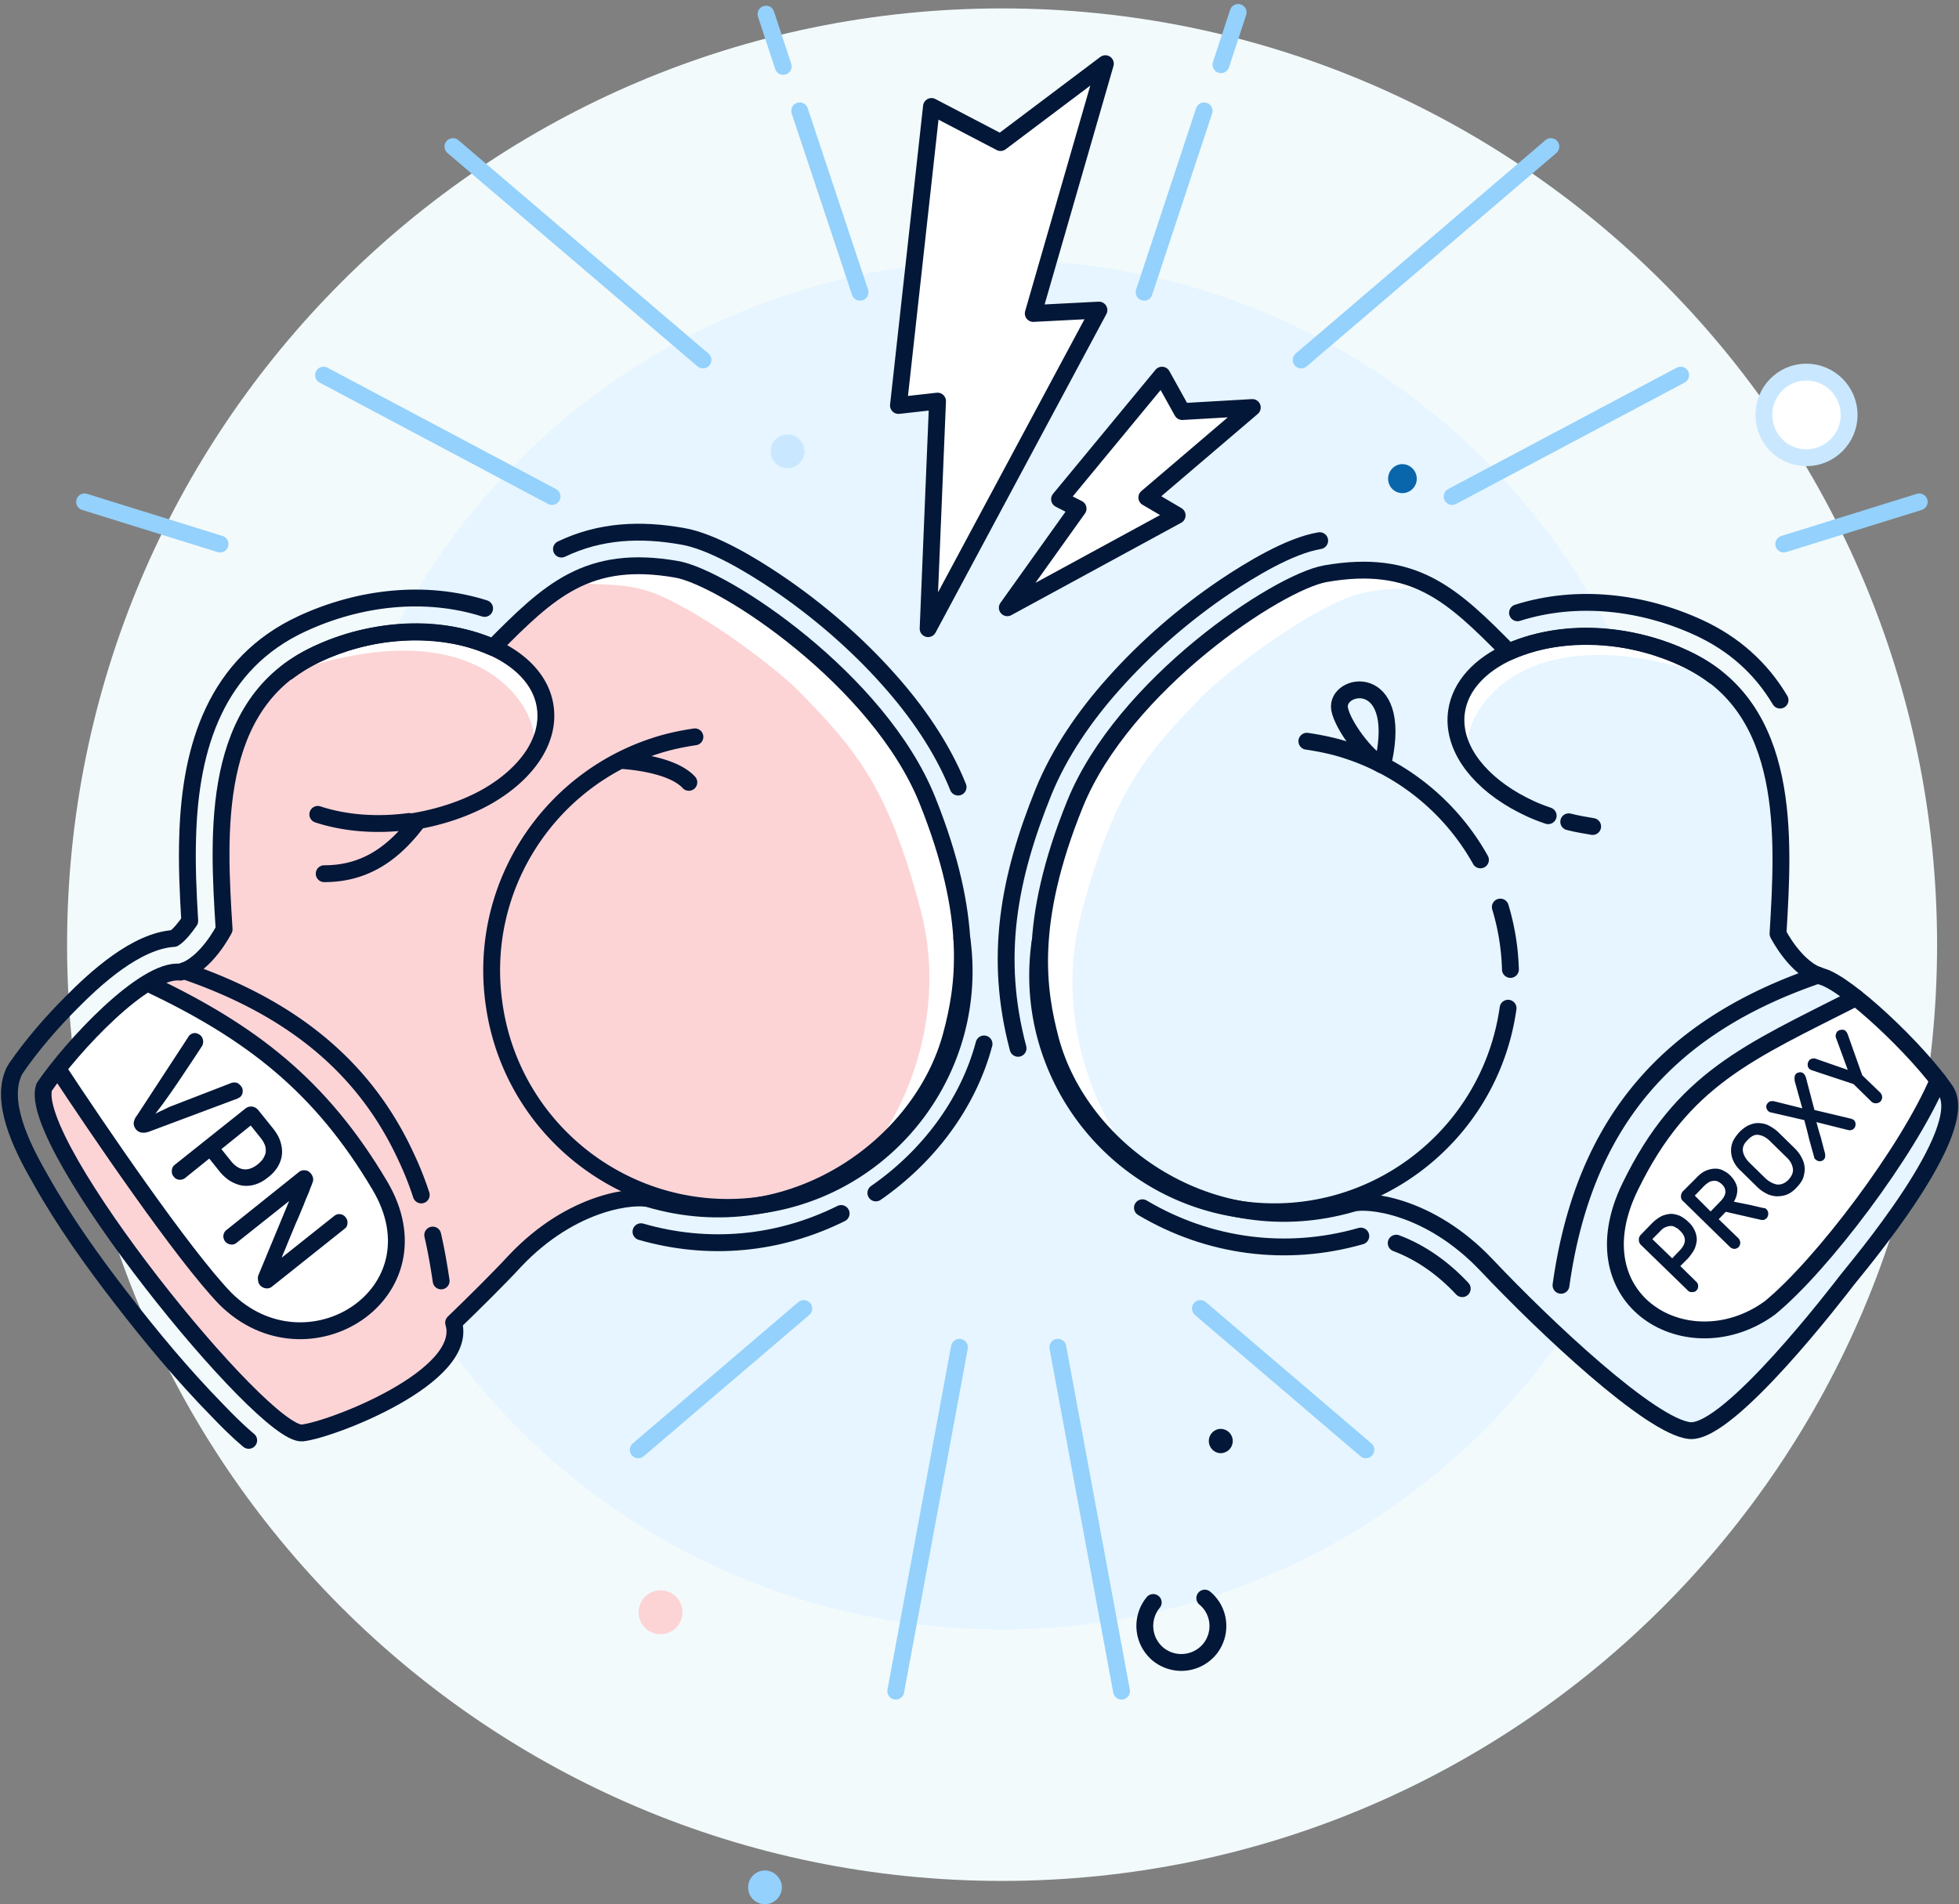 <svg height="209" viewBox="0 0 215 209" width="215" xmlns="http://www.w3.org/2000/svg"><rect x="0" y="0" width="215" height="209" fill="#808080" stroke="none"/><g fill="none" fill-rule="evenodd"><g fill-rule="nonzero"><path d="M212.595 103.703c0 56.755-45.937 102.744-102.635 102.744-56.662 0-102.598-45.99-102.598-102.744C7.362 46.948 53.298.923 109.96.923c56.698 0 102.635 46.025 102.635 102.78z" fill="#f2fafc"/><path d="M185.003 103.703c0 41.475-33.583 75.143-75.043 75.143-41.424 0-75.007-33.668-75.007-75.143 0-41.512 33.583-75.143 75.007-75.143 41.46 0 75.043 33.63 75.043 75.143z" fill="#e6f5ff"/><path d="M193.584 45.542c0-2.59 2.07-4.7 4.66-4.7s4.697 2.11 4.697 4.7-2.107 4.698-4.696 4.698c-2.59 0-4.66-2.108-4.66-4.698z" fill="#fff" stroke="#c9e8ff" stroke-linecap="round" stroke-linejoin="round" stroke-width="1.849"/><path d="M155.49 52.534a1.58 1.58 0 0 1-1.592 1.59c-.85 0-1.553-.702-1.553-1.59 0-.85.703-1.59 1.553-1.59.888 0 1.59.74 1.59 1.59z" fill="#0a66ab"/><path d="M88.286 49.538c0 1.035-.85 1.85-1.85 1.85a1.833 1.833 0 0 1-1.85-1.85c0-1 .815-1.85 1.85-1.85 1 0 1.85.85 1.85 1.85z" fill="#c9e8ff"/><path d="M102.23 11.688l7.582 3.96 11.502-8.658-7.915 27.415 7.21-.37L101.86 69l1.035-24.975-4.29.48zm25.298 29.488l2.22 3.996 7.692-.444-11.577 9.878 3.33 1.96-18.642 10.14 7.768-10.88-2.034-1.035z" fill="#fff" stroke="#031738" stroke-linecap="round" stroke-linejoin="round" stroke-width="1.849"/></g><path d="M61.62 60.267c4.253-2.035 8.69-2.22 13.277-1.406 3.292.556 7.656 3.22 10.393 5.07 4.438 2.997 8.692 6.66 12.242 10.655 3.107 3.478 5.88 7.474 7.62 11.803m2.847 28.192c-1.776 6.66-6.214 12.432-11.873 16.354m-3.81 2.257c-6.842 3.404-14.535 4.144-21.97 1.998m-43.05 22.902c-1.37-1.147-2.552-2.367-3.44-3.292-3.735-3.81-7.25-8.03-10.504-12.247-3.18-4.106-6.324-8.508-8.876-13.06-1.702-2.96-4.328-7.843-3.144-11.358l.185-.48.26-.445c1.737-2.516 3.882-4.994 6.027-7.14 2.663-2.7 7.14-6.808 11.28-7.067.556-.333 1.258-1.22 1.74-1.924-.186-3.108-.334-6.253-.223-9.397.296-9.732 3.107-18.87 12.575-23.236 6.25-2.886 13.463-3.737 20.01-1.665" stroke="#031738" stroke-linecap="round" stroke-linejoin="round" stroke-width="1.849"/><path d="M24.597 102C23.93 91.42 23.08 77.213 34.73 71.81c5.364-2.478 12.65-3.7 19.38-.74 6.178-6.252 10.394-10.285 20.158-8.583 5.252.925 22.155 12.135 27.48 25.27 5.29 13.134 4.07 20.608 2.664 25.86-3.255 12.21-17.605 22.533-33.14 17.983-1.48-.444-8.395.074-14.757 6.807-1.627 1.776-4.586 4.7-6.73 6.77 1.774 5.92-13.427 11.766-16.608 12.1-4.29.406-30.402-31.856-28.33-37.96 3.032-4.44 11.02-13.06 14.942-12.617 2.81-.74 4.807-4.7 4.807-4.7z" fill="#fcd4d6" fill-rule="nonzero"/><path d="M55.332 72.772c4.18 2.812 4.068 6.142 3.255 7.992-.11-3.22-5.622-13.134-24.078-7.807 8.1-3.958 15.718-3.588 20.822-.185zm8.58-8.879c5.178-1.74 10.245-1.37 15.017.48 5.694 3.035 13.98 9.398 19.305 17.02 1.332 1.998 2.626 4.366 3.736 6.92 5.03 12.8 3.81 20.126 2.442 25.305-3.884 8.77-7.065 10.212-7.065 10.212s7.25-10.655 3.662-24.086c-3.552-13.393-7.065-17.5-13.5-24.05-1.295-1.33-8.322-7.176-14.647-10.136-4.105-1.924-7.138-1.11-8.95-1.665zm-47.748 43.991c11.355 5.365 19.01 11.247 25.52 22.236 7.027 11.84-7.952 21.348-16.94 12.43-4.622-4.772-14.165-18.794-18.418-25.27 2.59-3.255 6.546-7.36 9.838-9.396z" fill="#fff" fill-rule="nonzero"/><path d="M16.164 107.884c11.355 5.365 19.01 11.247 25.52 22.236 7.027 11.84-7.952 21.348-16.94 12.43-4.622-4.772-14.165-18.794-18.418-25.27" stroke="#031738" stroke-width="1.849"/><path d="M24.597 102C23.93 91.42 23.08 77.213 34.73 71.81c5.364-2.478 12.65-3.7 19.38-.74 6.178-6.252 10.394-10.285 20.158-8.583 5.252.925 22.155 12.135 27.48 25.27 5.29 13.134 4.07 20.608 2.664 25.86-3.255 12.21-17.605 22.533-33.14 17.983-1.48-.444-8.395.074-14.757 6.807-1.627 1.776-4.586 4.7-6.73 6.77 1.774 5.92-13.427 11.766-16.608 12.1-4.29.406-30.402-31.856-28.33-37.96 3.032-4.44 11.02-13.06 14.942-12.617 2.81-.74 4.807-4.7 4.807-4.7z" stroke="#031738" stroke-linecap="round" stroke-linejoin="round" stroke-width="1.849"/><path d="M76.266 80.875c-1.48.222-2.885.518-4.254.962-11.835 3.774-19.602 15.613-17.79 28.34 1.96 14.17 15.09 24.087 29.293 22.09 14.165-2 24.04-15.134 22.043-29.304m-85.362 3.589c11.687 3.996 19.787 10.47 24.373 20.423a35.123 35.123 0 0 1 1.663 4.18m1.258 4.403c.37 1.59.667 3.293.926 5.032M31.587 73.734c2.663-1.998 6.288-3.514 10.43-4.106 9.06-1.258 17.05 2.33 17.827 7.99.518 3.664-2.034 7.29-6.324 9.77-2.405 1.368-5.363 2.367-8.58 2.848m23.152-6.771s5.51.222 7.508 2.405M35.582 95.896c4.068 0 7.212-1.813 10.023-5.438m-.703-.296c-3.625.48-7.1.185-10.023-.777" stroke="#031738" stroke-linecap="round" stroke-linejoin="round" stroke-width="1.849"/><path d="M85.808 207.15c0 1.036-.85 1.85-1.85 1.85a1.833 1.833 0 0 1-1.85-1.85c0-1 .815-1.85 1.85-1.85 1 0 1.85.85 1.85 1.85z" fill="#94d1fc" fill-rule="nonzero"/><path d="M22.156 114.84c-.814 1.257-1.665 2.515-2.478 3.736-.85 1.258-1.702 2.48-2.626 3.663.296-.15.592-.297.924-.445.296-.148.592-.296.888-.407l6.51-2.516c.184-.074.37-.074.59-.037.186.074.334.185.445.333a.778.778 0 0 1 .22.666c0 .222-.11.444-.295.592-.037.037-.074.037-.148.074-.037.037-.074.074-.11.074l-9.69 3.626c-.297.11-.556.148-.815.11-.222 0-.48-.147-.665-.37-.185-.258-.26-.517-.222-.74.037-.258.148-.517.333-.74l5.658-8.657c0-.037.037-.074.074-.11.037-.075.074-.075.11-.11a.837.837 0 0 1 .667-.186c.26.074.444.185.592.37.11.147.147.295.184.517 0 .185-.037.407-.148.555zm.813 12.32l-2.664 2.146c-.184.148-.406.185-.628.185-.26-.036-.48-.147-.63-.37a.8.8 0 0 1-.184-.628c0-.26.11-.48.296-.63l7.804-6.215a.975.975 0 0 1 .74-.185c.258.037.48.185.665.407l1.516 1.886c.48.592.776 1.11.924 1.665.148.52.185 1 .11 1.48-.073.445-.258.89-.516 1.296-.26.37-.592.74-1 1.036a4.06 4.06 0 0 1-1.405.777c-.48.147-.962.184-1.443.11-.444-.074-.888-.26-1.33-.518a5.058 5.058 0 0 1-1.222-1.147l-1.036-1.295zm1.33-1.036l1.037 1.295c.887 1.11 1.886 1.22 2.958.37.185-.15.37-.334.518-.52.148-.22.26-.443.333-.702.037-.222.037-.48-.037-.777a2.922 2.922 0 0 0-.556-.96l-1.035-1.296-3.22 2.59zm4.217 14.91c-.11-.148-.185-.296-.185-.48a1.229 1.229 0 0 1 0-.52l3.403-8.212-5.77 4.587c-.185.147-.37.22-.628.184a.962.962 0 0 1-.63-.333c-.147-.22-.22-.443-.184-.665a.87.87 0 0 1 .333-.592l7.952-6.363a.839.839 0 0 1 .665-.185c.26 0 .48.148.666.37.11.148.184.296.22.48a.82.82 0 0 1-.073.52c-.074.258-.222.554-.37.998-.185.444-.407.925-.592 1.443-.222.518-.443 1.073-.702 1.665-.26.556-.48 1.147-.703 1.665-.222.518-.407 1-.592 1.443-.185.444-.333.777-.407 1l5.77-4.588a.864.864 0 0 1 1.259.185c.147.185.22.407.184.63 0 .258-.11.443-.296.59l-7.99 6.364a.844.844 0 0 1-.665.184 1.015 1.015 0 0 1-.666-.37z" fill="#031738" fill-rule="nonzero"/><path d="M166.547 67.26c6.547-2.072 13.76-1.22 19.973 1.665 3.735 1.74 6.73 4.365 8.84 7.917m-34.878 64.6c-1.997-2.147-4.475-3.96-7.25-4.996m-3.883-.777c-8.138 2.33-16.68 1.22-23.967-3.108m-13.648-17.5c-2.663-10.027-1.036-18.685 2.81-28.193 1.776-4.33 4.55-8.326 7.657-11.804 3.55-3.995 7.767-7.658 12.205-10.655 2.774-1.85 7.1-4.513 10.43-5.068" stroke="#031738" stroke-linecap="round" stroke-linejoin="round" stroke-width="1.849"/><path d="M195.137 102.482c.63-10.58 1.517-24.79-10.17-30.19-5.327-2.48-12.613-3.7-19.38-.74-6.178-6.253-10.357-10.286-20.12-8.584-5.253.925-22.156 12.172-27.482 25.27-5.326 13.134-4.068 20.608-2.7 25.86 3.255 12.248 17.643 22.533 33.177 17.983 1.48-.443 8.358.075 14.72 6.808 6.36 6.734 17.975 17.685 22.265 18.13 4.327.406 16.422-15.43 17.31-16.576.887-1.147 13.795-16.316 10.762-20.756-3.034-4.44-10.764-11.728-13.575-12.505-2.81-.74-4.808-4.698-4.808-4.698z" fill="#e6f5ff" fill-rule="nonzero"/><path d="M164.402 73.253c-4.216 2.812-4.105 6.142-3.29 7.992.11-3.22 5.62-13.134 24.113-7.807-8.1-3.958-15.72-3.588-20.823-.185zm-8.617-8.879c-5.14-1.74-10.208-1.37-14.98.48-5.695 3.035-14.017 9.398-19.306 17.057-1.37 2-2.627 4.33-3.736 6.883-5.068 12.8-3.847 20.127-2.48 25.306 3.885 8.768 7.066 10.21 7.066 10.21s-7.212-10.655-3.662-24.085c3.55-13.393 7.064-17.5 13.5-24.05 1.33-1.33 8.322-7.176 14.683-10.136 4.107-1.925 7.14-1.11 8.915-1.666zm47.895 45.138c-11.797 5.993-19.01 8.88-24.78 20.756-6.102 12.542 6.473 19.757 15.35 13.282 5.732-4.7 15.164-17.204 18.456-24.974-2.257-2.96-5.992-6.696-9.025-9.064z" fill="#fff" fill-rule="nonzero"/><path d="M203.68 109.512c-11.797 5.993-19.01 8.88-24.78 20.756-6.102 12.542 6.473 19.757 15.35 13.282 5.732-4.7 15.164-17.204 18.456-24.974" stroke="#031738" stroke-linecap="round" stroke-linejoin="round" stroke-width="1.849"/><path d="M195.137 102.482c.63-10.58 1.517-24.79-10.17-30.19-5.327-2.48-12.613-3.7-19.38-.74-6.178-6.253-10.357-10.286-20.12-8.584-5.253.925-22.156 12.172-27.482 25.27-5.326 13.134-4.068 20.608-2.7 25.86 3.255 12.248 17.643 22.533 33.177 17.983 1.48-.443 8.358.075 14.72 6.808 6.36 6.734 17.975 17.685 22.265 18.13 4.327.406 16.422-15.43 17.31-16.576.887-1.147 13.795-16.316 10.762-20.756-3.034-4.44-10.764-11.728-13.575-12.505-2.81-.74-4.808-4.698-4.808-4.698z" stroke="#031738" stroke-linecap="round" stroke-linejoin="round" stroke-width="1.849"/><path d="M143.43 81.356c1.48.222 2.923.518 4.292.962a25.937 25.937 0 0 1 14.757 12.06m2.18 5.18a26.15 26.15 0 0 1 1.11 6.846m-.258 4.255c-1.997 14.17-15.09 24.085-29.293 22.087-14.166-1.998-24.078-15.133-22.08-29.303m85.402 3.59c-16.35 5.587-25.706 16.057-28.22 34.038" stroke="#031738" stroke-linecap="round" stroke-linejoin="round" stroke-width="1.849"/><path d="M151.864 83.428c2.07-9.842-5.326-8.473-4.845-5.624.332 1.813 2.958 5.328 4.622 6.142m36.506-9.731c-2.663-1.998-6.324-3.514-10.467-4.106-9.024-1.26-17.013 2.33-17.827 7.99-.518 3.663 2.07 7.29 6.362 9.768 1.183.666 2.256 1.184 3.698 1.665m2.256.666c.85.22 1.738.37 2.625.517" stroke="#031738" stroke-linecap="round" stroke-linejoin="round" stroke-width="1.849"/><path d="M184.412 138.962l1.775 1.74c.11.11.185.258.185.443s-.037.37-.185.48c-.11.15-.26.186-.444.186a.54.54 0 0 1-.48-.147l-5.216-5.07c-.11-.147-.185-.295-.185-.517s.074-.407.222-.555l1.22-1.256c.37-.37.74-.63 1.11-.814.37-.148.74-.222 1.073-.222.333.037.666.11.962.26.33.184.59.37.85.628.332.296.554.63.702.96.148.334.222.667.222 1.037a3.28 3.28 0 0 1-.26 1 5.46 5.46 0 0 1-.702.998l-.85.852zm-.888-.85l.85-.89c.703-.74.74-1.442 0-2.145-.147-.148-.258-.26-.443-.332-.147-.11-.332-.185-.517-.185s-.37.037-.555.11c-.222.075-.444.222-.666.48l-.85.852 2.182 2.11zm6.36-9.102c.445.444.704.925.778 1.406.037.48-.074 1-.37 1.48l1.665.333c.517.11 1.072.258 1.627.37.037 0 .11 0 .185.036l.11.11c.148.15.185.297.185.482s-.074.37-.185.48c-.185.186-.37.223-.592.186l-3.883-.888-.777.814 2.182 2.108c.11.148.185.296.185.48 0 .186-.074.334-.185.482-.148.11-.296.185-.444.185-.185 0-.333-.074-.48-.185l-5.18-5.068c-.147-.11-.22-.296-.22-.518 0-.185.073-.37.184-.518l1.48-1.48c.37-.407.74-.666 1.072-.814.37-.148.703-.222 1.036-.222s.63.074.888.222c.296.148.517.296.74.518zm-.923.962a1.33 1.33 0 0 0-.37-.26c-.11-.073-.295-.11-.443-.11s-.333.037-.518.11a3.19 3.19 0 0 0-.63.482l-.998 1.036 1.738 1.74 1.073-1.11c.333-.334.518-.667.555-1 0-.333-.11-.63-.407-.888zm8.212.37c-.333.37-.703.63-1.073.777s-.778.184-1.148.184c-.37-.037-.74-.11-1.072-.296a3.83 3.83 0 0 1-1.036-.74l-1.775-1.74a3.467 3.467 0 0 1-.74-.924c-.186-.333-.297-.703-.334-1.073s0-.74.148-1.146c.148-.37.407-.74.777-1.147.37-.37.74-.63 1.11-.777.37-.148.74-.222 1.11-.185.407.037.74.11 1.11.333.333.185.665.407.96.703l1.777 1.74c.296.296.554.63.74 1 .184.332.295.702.332 1.072.036.37-.038.74-.15 1.147-.147.37-.406.74-.738 1.072zm-5.363-5.217c-.445.407-.593.85-.52 1.258.075.407.297.814.704 1.22l1.775 1.74c.406.37.85.592 1.256.666.444.036.85-.112 1.258-.52.37-.406.555-.813.48-1.257-.073-.444-.295-.85-.702-1.22l-1.775-1.74c-.407-.407-.814-.63-1.258-.703-.408-.074-.815.11-1.22.555zm7.544-1.96c.148.554.296 1.11.48 1.664.148.59.296 1.146.444 1.7.037.112.037.223.037.37 0 .112-.037.26-.148.37a.609.609 0 0 1-.443.186.613.613 0 0 1-.444-.185.287.287 0 0 1-.148-.147c0-.037-.037-.11-.037-.148l-.555-1.998c-.148-.666-.333-1.332-.518-2.035l-3.698-.85c-.11-.038-.222-.075-.296-.186-.11-.11-.148-.222-.185-.407 0-.186.074-.334.185-.445.11-.11.222-.185.37-.185.148-.037.296 0 .443.037l2.96.74-.813-2.923c-.037-.11-.037-.26-.037-.407 0-.185.037-.296.148-.444.11-.11.258-.148.443-.185.186 0 .334.074.445.185.074.074.11.185.185.296l.962 3.662 4.03.962c.038 0 .112.037.15.074.073 0 .11.037.147.074a.588.588 0 0 1 .184.444c0 .185-.037.333-.148.444-.11.148-.26.185-.37.222-.11 0-.26 0-.37-.037l-3.402-.85zm7.027-2.258c-.147.11-.295.185-.48.185s-.333-.037-.48-.148l-1.998-1.96-4.586-1.518c-.074-.037-.11-.037-.148-.074-.037-.037-.074-.037-.11-.074-.15-.148-.186-.296-.186-.48 0-.186.074-.334.185-.482a.604.604 0 0 1 .26-.148c.11-.037.22-.037.332-.037l3.623 1.26-1.33-3.627c0-.11 0-.22.036-.332.036-.073.073-.184.147-.258a.706.706 0 0 1 .48-.185.475.475 0 0 1 .444.148l.112.11c0 .075.037.112.074.15l1.628 4.586 1.997 1.925c.112.148.186.296.186.48 0 .186-.074.334-.185.482z" fill="#031738" fill-rule="nonzero"/><path d="M85.956 7.286L84.07 1.55M134 7.1l1.886-5.734M94.39 32.074L87.767 12.17m37.8 19.904l6.584-19.905M24.153 59.712L9.285 55.087m186.481 4.625l14.868-4.625M142.803 39.51l27.406-23.42M77.153 39.51L49.71 16.09m109.662 38.405l25.077-13.32M60.584 54.495l-25.076-13.32" stroke="#94d1fc" stroke-linecap="round" stroke-linejoin="round" stroke-width="1.849"/><path d="M132.225 175.406c1.7 1.406 1.923 3.92.518 5.623a4.04 4.04 0 0 1-5.66.517 4.04 4.04 0 0 1-.517-5.66" stroke="#031738" stroke-linecap="round" stroke-linejoin="round" stroke-width="1.849"/><path d="M135.295 158.164c0 .74-.592 1.332-1.332 1.332-.703 0-1.294-.592-1.294-1.332s.59-1.332 1.293-1.332c.74 0 1.332.592 1.332 1.332z" fill="#031738" fill-rule="nonzero"/><path d="M70.09 176.96a2.4 2.4 0 0 1 2.403-2.405 2.4 2.4 0 0 1 2.404 2.405 2.4 2.4 0 0 1-2.404 2.404 2.4 2.4 0 0 1-2.404-2.404z" fill="#fcd4d6" fill-rule="nonzero"/><path d="M131.744 143.624l18.16 15.502m-61.692-15.502l-18.16 15.502m28.258 26.491l6.99-37.738m17.79 37.738l-6.99-37.738" stroke="#94d1fc" stroke-linecap="round" stroke-linejoin="round" stroke-width="1.849"/></g></svg>